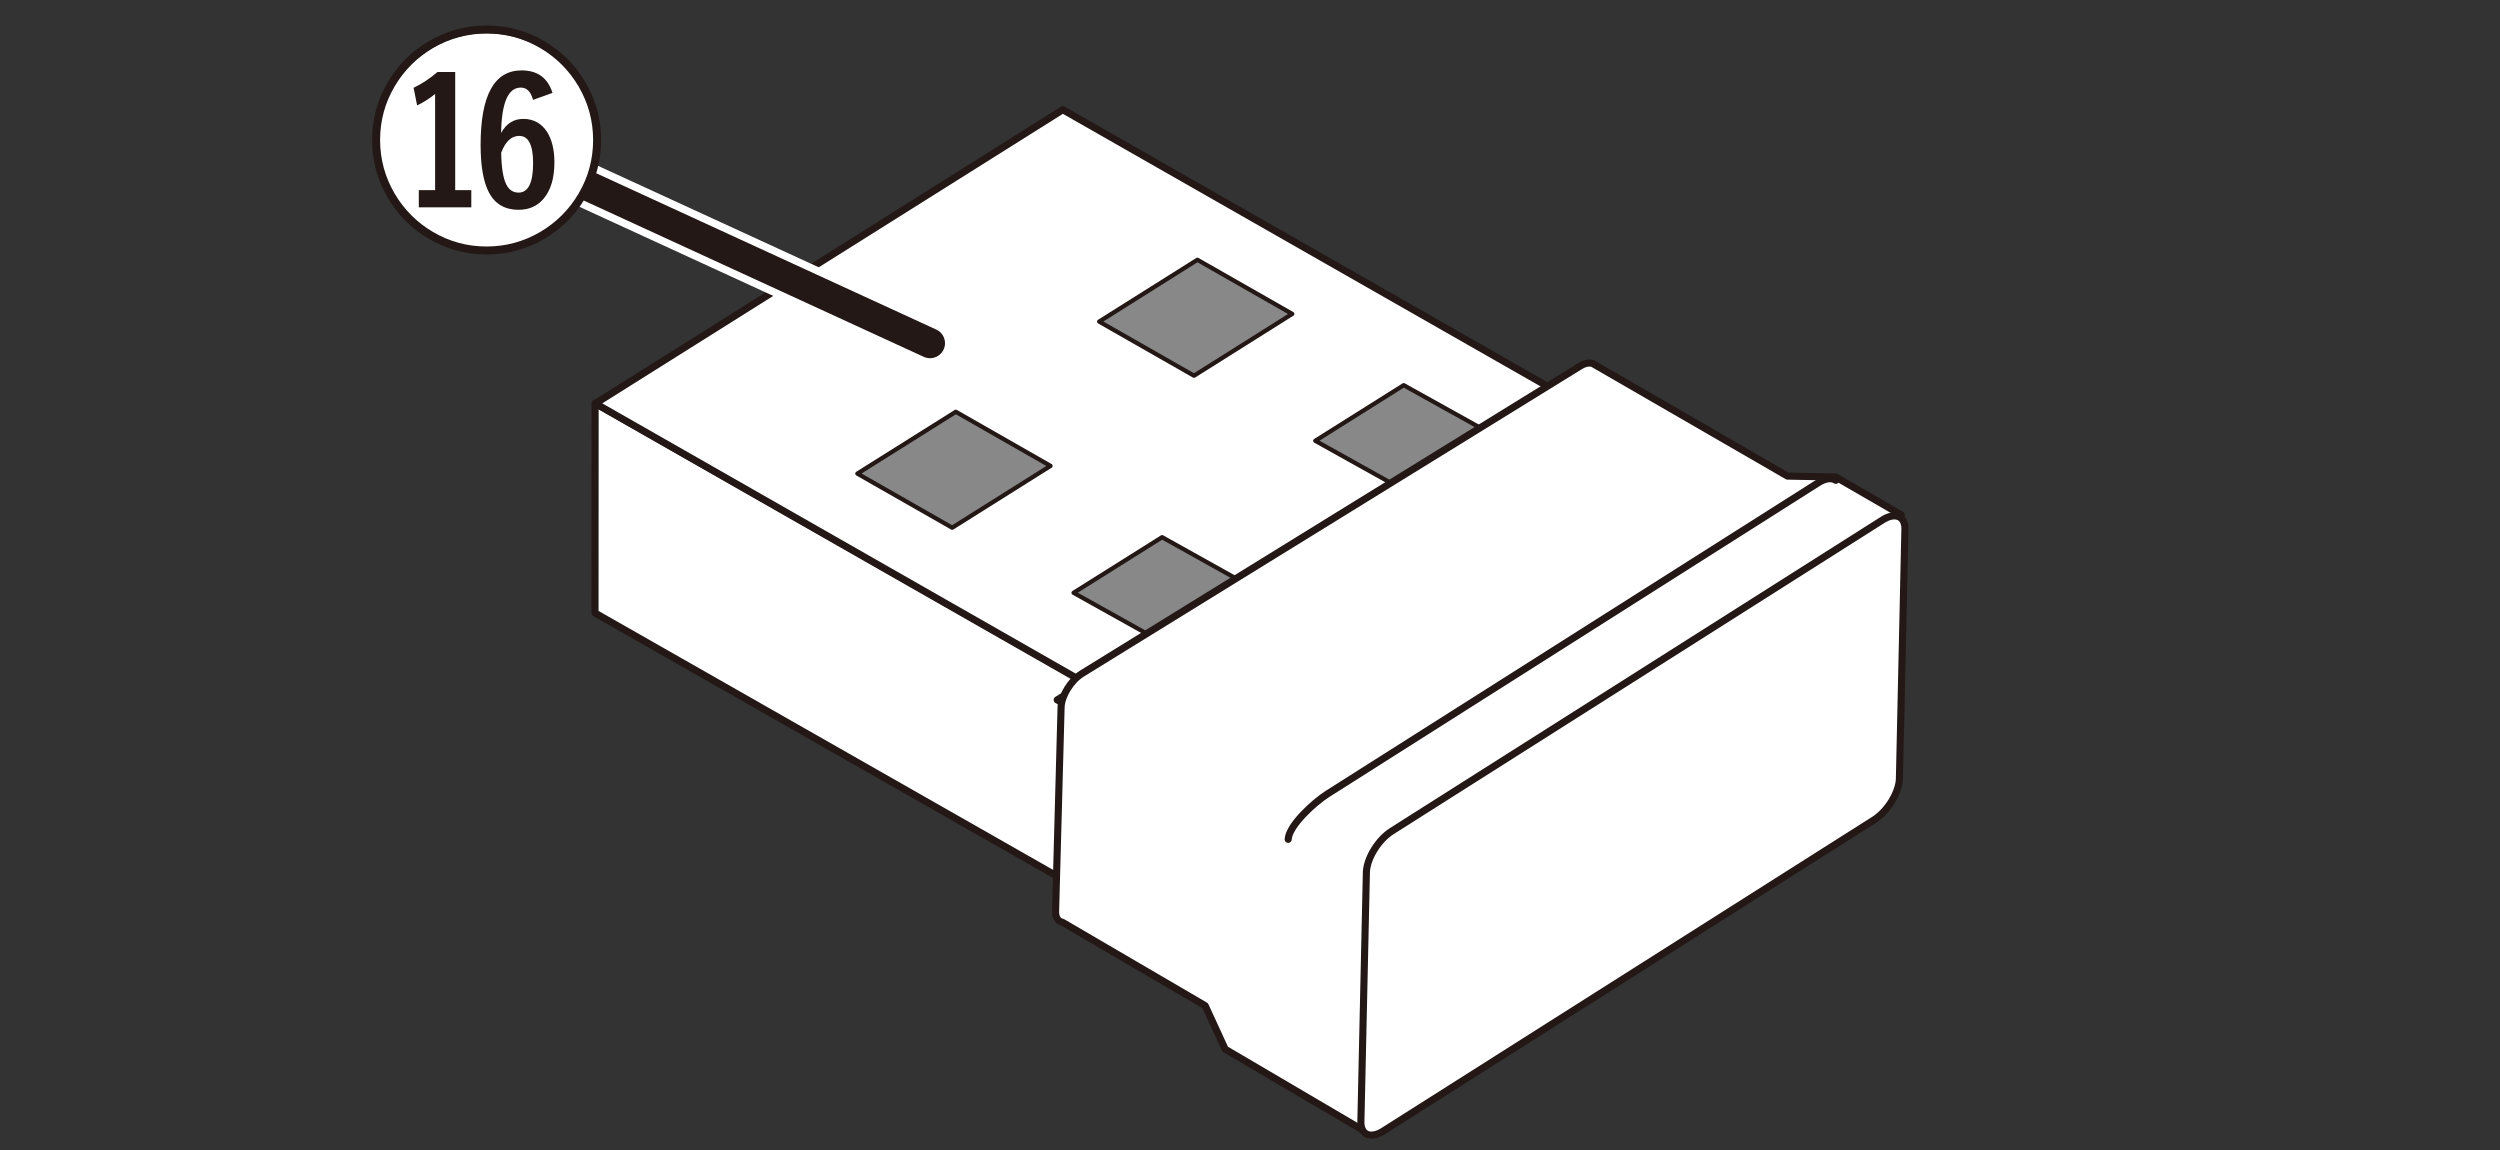 <?xml version="1.0" encoding="UTF-8"?>
<svg xmlns="http://www.w3.org/2000/svg" version="1.1" viewBox="0 0 250 115">
  <rect x="0" y="0" width="250" height="115" fill="#333333" stroke="none"/>
  <!-- Generator: Adobe Illustrator 29.0.0, SVG Export Plug-In . SVG Version: 2.1.0 Build 186)  -->
  <g id="_レイヤー_1" data-name="レイヤー_1">
    <g>
      <g>
        <polygon points="113.97 92.33 59.5 61.3 59.51 40.31 112.88 70.71 113.97 92.33" fill="#fff" stroke="#231815" stroke-linejoin="round" stroke-width=".71"/>
        <polygon points="59.54 40.35 112.92 70.82 159.66 41.43 106.28 10.97 59.54 40.35" fill="#fff" stroke="#231815" stroke-linejoin="round" stroke-width=".71"/>
        <polygon points="119.4 37.57 109.92 32.16 119.74 25.98 129.22 31.39 119.4 37.57" fill="#888" stroke="#231815" stroke-linejoin="round" stroke-width=".43"/>
        <polygon points="95.22 52.77 85.74 47.36 95.58 41.18 105.05 46.59 95.22 52.77" fill="#888" stroke="#231815" stroke-linejoin="round" stroke-width=".43"/>
        <polygon points="139.26 48.39 131.53 44.08 140.37 38.52 148.1 42.82 139.26 48.39" fill="#888" stroke="#231815" stroke-linejoin="round" stroke-width=".43"/>
        <polygon points="115.08 63.59 107.36 59.28 116.21 53.72 123.93 58.03 115.08 63.59" fill="#888" stroke="#231815" stroke-linejoin="round" stroke-width=".43"/>
      </g>
      <polygon points="105.72 69.99 129.56 83.11 181.79 50.27 157.95 37.15 105.72 69.99" fill="#fff" stroke="#231815" stroke-linejoin="round" stroke-width=".71"/>
      <path d="M150.08,89.65l40.05-38.16-6.56-3.79-4.82-.09-19.31-11.16c-.33-.24-.87-.2-1.48.19l-49.8,30.74c-1.07.68-1.99,2.17-2.05,3.3l-.55,20.4c-.03.67.24,1.07.69,1.15l14.27,8.34,2,4.35,14,8.23s12.19-21.26,13.57-23.49Z" fill="#fff" stroke="#231815" stroke-linejoin="round" stroke-width=".71"/>
      <path d="M188.23,52.01l-49.08,31.12c-1.31.84-2.44,2.66-2.51,4.05l-.55,24.91c-.07,1.39.95,1.84,2.26,1l49.08-31.12c1.31-.84,2.44-2.66,2.51-4.05l.55-24.91c.07-1.39-.95-1.84-2.26-1Z" fill="#fff" stroke="#231815" stroke-linejoin="round" stroke-width=".71"/>
      <path d="M183.58,48.03c-.41-.27-1.05-.21-1.78.26l-49.08,31.12c-1.31.84-3.83,3.13-3.9,4.52" fill="#fff" stroke="#231815" stroke-linecap="round" stroke-linejoin="round" stroke-width=".71"/>
    </g>
  </g>
  <g id="_レイヤー_2" data-name="レイヤー_2">
    <g>
      <line x1="93" y1="34.32" x2="53.39" y2="16.11" fill="none" stroke="#fff" stroke-linecap="round" stroke-linejoin="round" stroke-width="4.5"/>
      <line x1="93" y1="34.32" x2="53.39" y2="16.11" fill="none" stroke="#231815" stroke-linecap="round" stroke-linejoin="round" stroke-width="3"/>
    </g>
    <g>
      <path d="M59.45,14.13c0,5.97-4.83,10.8-10.8,10.8s-10.8-4.83-10.8-10.8,4.88-10.8,10.8-10.8,10.8,4.76,10.8,10.8Z" fill="#fff"/>
      <path d="M48.66,2.55c2.07,0,4,.52,5.78,1.57,1.73,1.01,3.09,2.38,4.1,4.1,1.05,1.78,1.57,3.71,1.57,5.78s-.52,4-1.57,5.78c-1.01,1.73-2.38,3.09-4.1,4.1-1.78,1.05-3.71,1.57-5.78,1.57s-4-.52-5.78-1.57c-1.73-1.01-3.09-2.38-4.1-4.1-1.05-1.78-1.57-3.71-1.57-5.78s.52-4,1.57-5.78c1.01-1.73,2.38-3.09,4.1-4.1,1.78-1.05,3.71-1.57,5.78-1.57ZM48.66,3.35c-1.92,0-3.71.49-5.37,1.46-1.6.95-2.88,2.22-3.82,3.82-.98,1.66-1.46,3.45-1.46,5.37s.49,3.71,1.46,5.37c.95,1.6,2.22,2.88,3.82,3.82,1.66.98,3.45,1.46,5.37,1.46s3.71-.49,5.37-1.46c1.6-.95,2.88-2.22,3.82-3.82.98-1.66,1.46-3.45,1.46-5.37s-.49-3.71-1.46-5.37c-.95-1.6-2.22-2.88-3.82-3.82-1.66-.98-3.45-1.46-5.37-1.46ZM45.52,7.2v11.81h1.61v1.72h-5.25v-1.72h1.63v-9.61c-.62.5-1.23.88-1.8,1.14l-.35-1.76c.87-.42,1.66-.95,2.39-1.58h1.78ZM55.25,9.29l-1.95.7c-.21-.82-.62-1.23-1.22-1.23-1.27,0-1.92,1.51-1.97,4.54.51-.94,1.25-1.41,2.23-1.41s1.8.43,2.36,1.29c.49.77.74,1.79.74,3.06,0,1.57-.36,2.78-1.08,3.63-.62.74-1.46,1.11-2.5,1.11-1.36,0-2.35-.57-2.96-1.72-.56-1.06-.84-2.65-.84-4.76,0-4.98,1.37-7.46,4.1-7.46,1.59,0,2.62.75,3.09,2.25ZM50.12,15.24c.02,1.53.2,2.61.52,3.23.27.52.67.79,1.21.79.98,0,1.46-.98,1.46-2.95,0-1.81-.46-2.72-1.39-2.72-.77,0-1.37.55-1.79,1.65Z" fill="#231815"/>
    </g>
  </g>
</svg>
